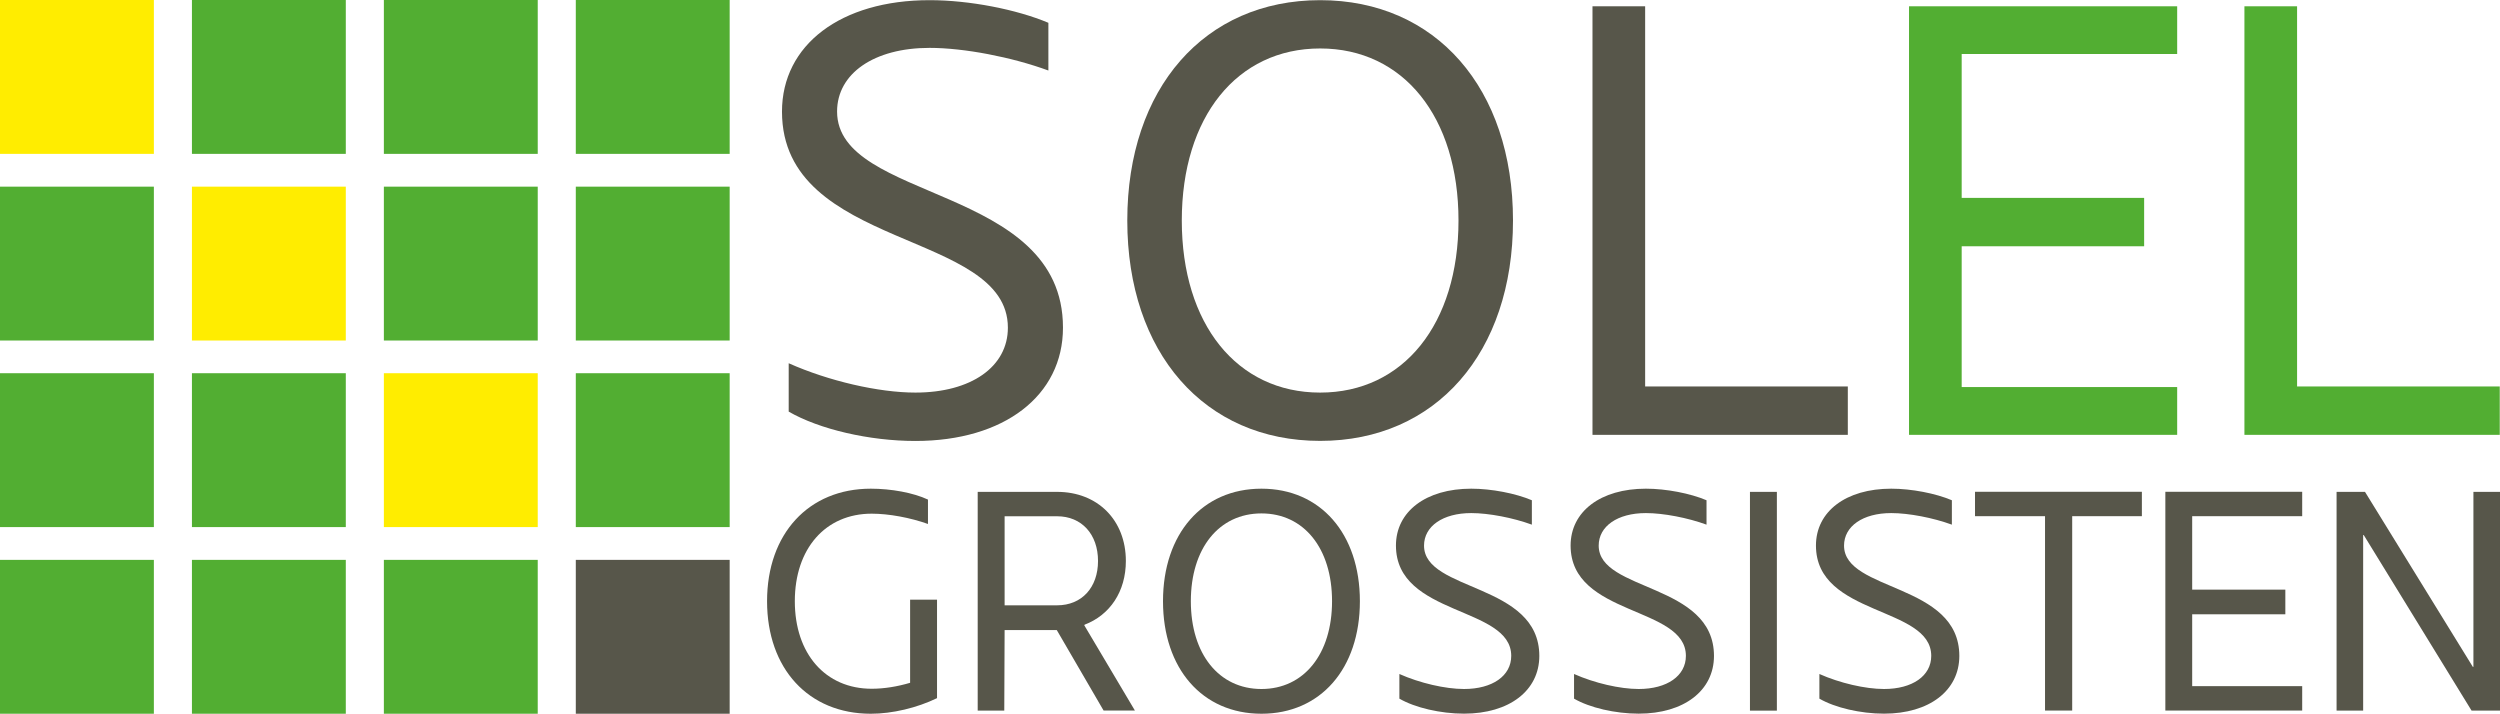 <svg xmlns="http://www.w3.org/2000/svg" id="Lager_1" viewBox="0 0 298.15 85.12"><defs><style>.cls-1{fill:#ffed00;}.cls-2{fill:#52ae32;}.cls-3{fill:#57564a;}</style></defs><g><rect class="cls-2" x="22.89" width="18.35" height="18.35"></rect><rect class="cls-2" y="66.77" width="18.35" height="18.35"></rect><rect class="cls-2" y="44.51" width="18.35" height="18.35"></rect><rect class="cls-2" y="22.26" width="18.35" height="18.35"></rect><rect class="cls-1" width="18.35" height="18.35"></rect><rect class="cls-2" x="68.67" y="44.51" width="18.35" height="18.35"></rect><rect class="cls-1" x="45.78" y="44.51" width="18.35" height="18.35"></rect><rect class="cls-2" x="22.89" y="44.51" width="18.35" height="18.35"></rect><rect class="cls-2" x="68.67" y="22.26" width="18.35" height="18.35"></rect><rect class="cls-2" x="45.78" y="22.26" width="18.35" height="18.35"></rect><rect class="cls-1" x="22.89" y="22.26" width="18.35" height="18.35"></rect><rect class="cls-2" x="68.67" width="18.35" height="18.35"></rect><rect class="cls-2" x="45.78" width="18.35" height="18.35"></rect><rect class="cls-3" x="68.67" y="66.77" width="18.35" height="18.35"></rect><rect class="cls-2" x="45.78" y="66.77" width="18.35" height="18.35"></rect><rect class="cls-2" x="22.89" y="66.77" width="18.35" height="18.35"></rect></g><g><path class="cls-3" d="M126.77,39.08c0,8.1-7.01,13.51-17.6,13.51-5.48,0-11.46-1.39-15.11-3.5v-5.77c4.75,2.12,10.73,3.5,15.11,3.5,6.64,0,11.03-3.07,11.03-7.74,0-11.68-26.94-9.2-26.94-25.77C93.26,5.35,100.27,.02,110.86,.02c4.75,0,10.37,1.1,14.17,2.7v5.69c-4.38-1.61-10.08-2.7-14.17-2.7-6.64,0-11.03,3.07-11.03,7.59,0,10.81,26.94,8.69,26.94,25.77Z"></path><path class="cls-3" d="M134.44,26.3C134.44,10.53,143.64,.02,157.44,.02s23,10.51,23,26.28-9.2,26.28-23,26.28-23-10.51-23-26.28Zm39.5,0c0-12.34-6.57-20.52-16.5-20.52s-16.5,8.18-16.5,20.52,6.57,20.52,16.5,20.52,16.5-8.18,16.5-20.52Z"></path><path class="cls-3" d="M220.37,46.09v5.77h-30.45V.75h6.28V46.09h24.17Z"></path><path class="cls-2" d="M233.95,6.44V23.6h21.76v5.77h-21.76v16.79h25.7v5.7h-31.98V.75h31.98V6.44h-25.7Z"></path><path class="cls-2" d="M298.12,46.09v5.77h-30.45V.75h6.28V46.09h24.17Z"></path><path class="cls-3" d="M91.48,71.7c0-8.05,4.96-13.42,12.37-13.42,2.42,0,5.07,.48,6.82,1.3v2.91c-2.09-.75-4.66-1.23-6.71-1.23-5.52,0-9.17,4.17-9.17,10.44s3.65,10.44,9.17,10.44c1.49,0,3.06-.26,4.58-.71v-9.91h3.21v11.74c-2.39,1.16-5.33,1.86-7.9,1.86-7.42,0-12.37-5.37-12.37-13.42Z"></path><path class="cls-3" d="M131.62,84.75l-5.59-9.61h-6.22l-.04,9.61h-3.17v-26.09h9.47c4.85,0,8.2,3.39,8.2,8.24,0,3.65-1.9,6.45-4.92,7.6l-.04,.07,6.04,10.17h-3.73Zm-11.81-12.56h6.26c2.94,0,4.88-2.12,4.88-5.29s-1.94-5.33-4.88-5.33h-6.26v10.62Z"></path><path class="cls-3" d="M138.7,71.7c0-8.05,4.7-13.42,11.74-13.42s11.74,5.37,11.74,13.42-4.7,13.42-11.74,13.42-11.74-5.37-11.74-13.42Zm20.16,0c0-6.3-3.35-10.47-8.42-10.47s-8.42,4.17-8.42,10.47,3.35,10.47,8.42,10.47,8.42-4.17,8.42-10.47Z"></path><path class="cls-3" d="M183.58,78.22c0,4.14-3.58,6.89-8.98,6.89-2.8,0-5.85-.71-7.71-1.79v-2.94c2.42,1.08,5.48,1.79,7.71,1.79,3.39,0,5.63-1.57,5.63-3.95,0-5.96-13.75-4.7-13.75-13.16,0-4.06,3.58-6.78,8.98-6.78,2.42,0,5.29,.56,7.23,1.38v2.91c-2.24-.82-5.14-1.38-7.23-1.38-3.39,0-5.63,1.57-5.63,3.88,0,5.52,13.75,4.43,13.75,13.16Z"></path><path class="cls-3" d="M204.41,78.22c0,4.14-3.58,6.89-8.98,6.89-2.8,0-5.85-.71-7.71-1.79v-2.94c2.42,1.08,5.48,1.79,7.71,1.79,3.39,0,5.63-1.57,5.63-3.95,0-5.96-13.75-4.7-13.75-13.16,0-4.06,3.58-6.78,8.98-6.78,2.42,0,5.29,.56,7.23,1.38v2.91c-2.24-.82-5.14-1.38-7.23-1.38-3.39,0-5.63,1.57-5.63,3.88,0,5.52,13.75,4.43,13.75,13.16Z"></path><path class="cls-3" d="M208.7,58.66h3.21v26.09h-3.21v-26.09Z"></path><path class="cls-3" d="M233.67,78.22c0,4.14-3.58,6.89-8.98,6.89-2.8,0-5.85-.71-7.71-1.79v-2.94c2.42,1.08,5.48,1.79,7.71,1.79,3.39,0,5.63-1.57,5.63-3.95,0-5.96-13.75-4.7-13.75-13.16,0-4.06,3.58-6.78,8.98-6.78,2.42,0,5.29,.56,7.23,1.38v2.91c-2.24-.82-5.14-1.38-7.23-1.38-3.39,0-5.63,1.57-5.63,3.88,0,5.52,13.75,4.43,13.75,13.16Z"></path><path class="cls-3" d="M255.44,61.56h-8.31v23.18h-3.24v-23.18h-8.35v-2.91h19.9v2.91Z"></path><path class="cls-3" d="M261.44,61.56v8.76h11.11v2.94h-11.11v8.57h13.12v2.91h-16.32v-26.09h16.32v2.91h-13.12Z"></path><path class="cls-3" d="M298.15,58.66v26.09h-3.39l-12.86-20.94h-.07v20.94h-3.17v-26.09h3.39l12.86,20.87h.07v-20.87h3.17Z"></path></g></svg>